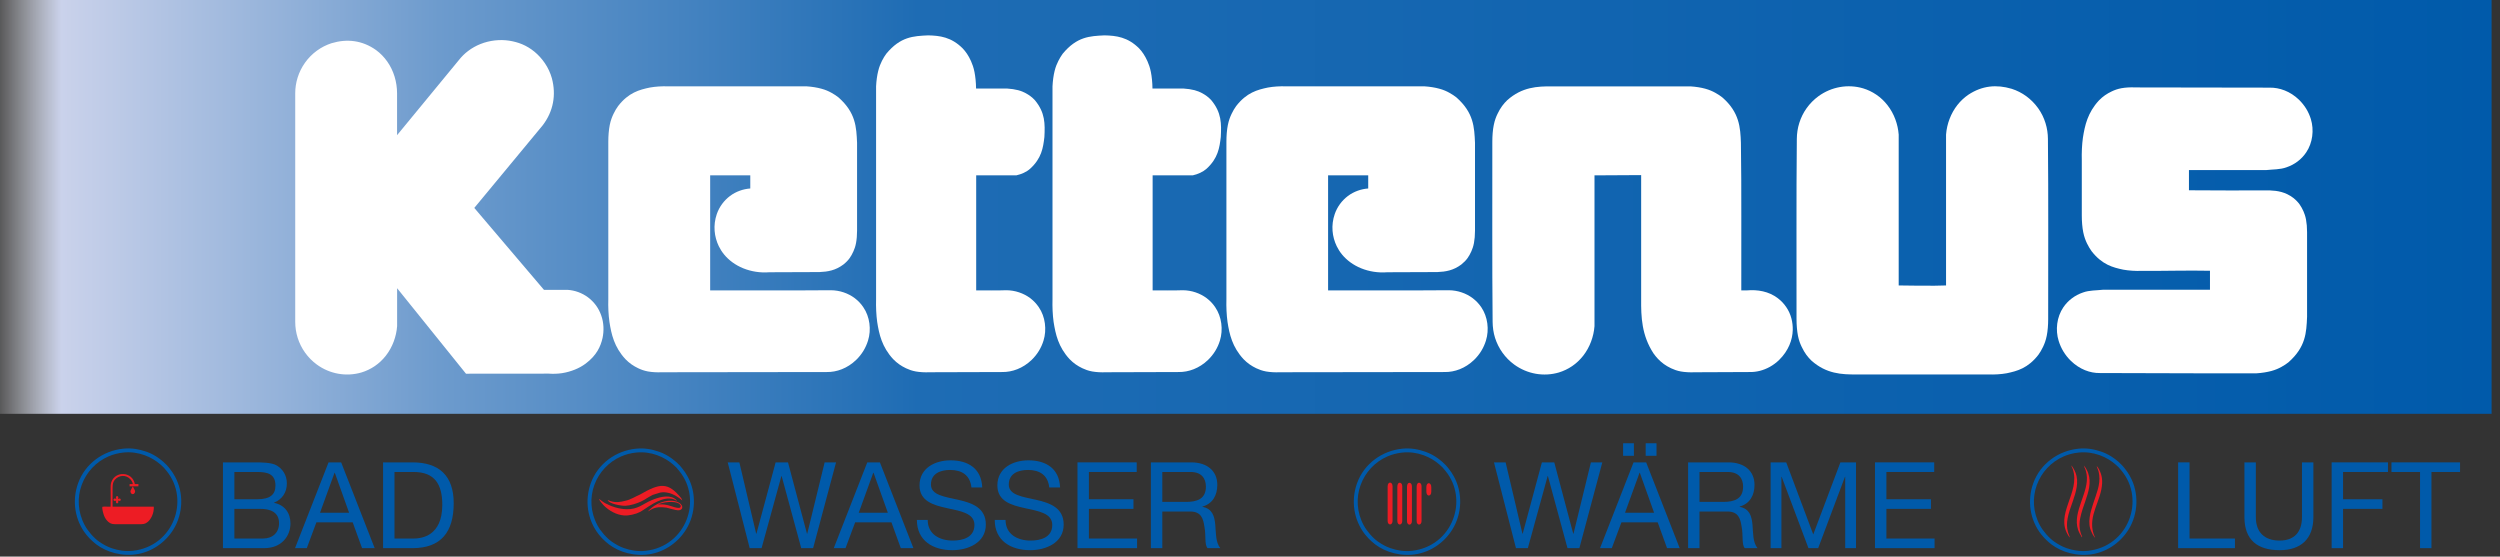 <svg xmlns="http://www.w3.org/2000/svg" xmlns:xlink="http://www.w3.org/1999/xlink" xmlns:serif="http://www.serif.com/" width="100%" height="100%" viewBox="0 0 274 61" xml:space="preserve" style="fill-rule:evenodd;clip-rule:evenodd;stroke-linejoin:round;stroke-miterlimit:2;"><rect x="0" y="0" width="274" height="61" fill="#333333" stroke="none"/><rect x="0" y="-0" width="273.078" height="45.354" style="fill:url(#_Linear1);"></rect><path d="M65.313,33.462c-0.247,-0.332 -0.538,-0.627 -0.862,-0.869c-0.677,-0.504 -1.458,-0.771 -2.228,-0.824l-2.603,-0l-7.638,-8.981l7.495,-9.05c1.167,-1.521 1.498,-3.325 1.009,-5.157c-0.166,-0.59 -0.425,-1.147 -0.761,-1.643c-0.333,-0.496 -0.737,-0.931 -1.15,-1.271c-0.895,-0.73 -1.799,-1.053 -2.774,-1.209c-0.98,-0.148 -2.11,-0.049 -3.155,0.373c-0.486,0.193 -0.932,0.451 -1.325,0.746c-0.396,0.295 -0.736,0.636 -1.032,1.012l-6.771,8.227l-0,-4.579c-0,-0.626 -0.093,-1.254 -0.275,-1.848c-0.182,-0.594 -0.454,-1.152 -0.798,-1.64c-0.344,-0.491 -0.761,-0.918 -1.226,-1.258c-1.508,-1.074 -3.187,-1.267 -4.897,-0.75c-0.562,0.185 -1.109,0.46 -1.599,0.82c-0.494,0.36 -0.931,0.803 -1.288,1.303c-0.731,1.021 -1.083,2.222 -1.079,3.373l-0,25.041c-0,0.59 0.089,1.18 0.27,1.754c0.179,0.57 0.452,1.123 0.809,1.62c0.357,0.499 0.794,0.942 1.288,1.303c1.429,1.044 3.24,1.356 4.903,0.865c0.507,-0.156 0.996,-0.386 1.446,-0.693c0.45,-0.304 0.859,-0.689 1.211,-1.136c0.742,-0.947 1.155,-2.111 1.24,-3.242l-0,-4.16l7.548,9.37l9.063,-0.008c0.494,0.037 0.992,0.02 1.478,-0.053c0.486,-0.078 0.956,-0.21 1.389,-0.386c0.433,-0.172 0.826,-0.393 1.17,-0.647c1.219,-0.91 1.657,-1.882 1.87,-2.829c0.155,-0.742 0.151,-1.644 -0.149,-2.467c-0.137,-0.398 -0.336,-0.771 -0.579,-1.107Z" style="fill:#fff;fill-rule:nonzero;"></path><path d="M93.692,32.687c-0.365,-0.275 -0.782,-0.495 -1.227,-0.643c-0.445,-0.152 -0.923,-0.23 -1.398,-0.234c-4.413,0.037 -8.823,0.012 -13.233,0.017l-0,-12.608l4.397,-0l-0,1.438c-0.769,0.058 -1.55,0.32 -2.227,0.824c-0.323,0.246 -0.615,0.537 -0.862,0.873c-0.243,0.332 -0.441,0.705 -0.58,1.103c-0.428,1.246 -0.282,2.492 0.216,3.525c0.304,0.618 0.766,1.234 1.506,1.775c0.345,0.249 0.737,0.471 1.171,0.647c0.433,0.176 0.903,0.307 1.389,0.381c0.486,0.074 0.984,0.095 1.477,0.054l5.5,-0.021c0.911,-0.037 1.749,-0.18 2.616,-0.828c0.608,-0.487 0.846,-0.893 1.101,-1.451c0.109,-0.242 0.211,-0.525 0.284,-0.905c0.073,-0.382 0.112,-0.866 0.112,-1.349l-0,-9.632c-0.076,-1.731 -0.137,-3.296 -2.036,-4.977c-0.222,-0.176 -0.473,-0.344 -0.773,-0.508c-0.296,-0.164 -0.641,-0.324 -1.102,-0.446c-0.458,-0.128 -1.037,-0.222 -1.611,-0.259l-15.162,-0c-0.701,-0.025 -1.401,0.021 -2.026,0.131c-1.145,0.242 -2.332,0.549 -3.478,2.029c-0.178,0.242 -0.344,0.52 -0.502,0.849c-0.157,0.327 -0.312,0.713 -0.416,1.23c-0.102,0.52 -0.158,1.175 -0.158,1.832l-0,17.244c-0.025,0.868 0.016,1.737 0.125,2.504c0.211,1.357 0.518,2.746 1.75,4.079c0.437,0.45 0.879,0.749 1.405,1c0.295,0.139 0.631,0.27 1.072,0.352c0.442,0.078 0.985,0.111 1.523,0.086l18.073,-0.024c1.086,0.016 2.248,-0.398 3.216,-1.328c0.307,-0.296 0.579,-0.636 0.798,-0.996c0.218,-0.357 0.384,-0.738 0.502,-1.116c0.377,-1.2 0.199,-2.627 -0.515,-3.664c-0.246,-0.373 -0.562,-0.705 -0.927,-0.984Z" style="fill:#fff;fill-rule:nonzero;"></path><path d="M161.417,32.687c-0.364,-0.275 -0.781,-0.495 -1.228,-0.643c-0.445,-0.152 -0.923,-0.23 -1.396,-0.234c-4.414,0.037 -8.824,0.012 -13.234,0.017l-0,-12.608l4.398,-0l-0,1.438c-0.77,0.058 -1.551,0.32 -2.228,0.824c-0.323,0.246 -0.615,0.537 -0.862,0.873c-0.243,0.332 -0.441,0.705 -0.579,1.103c-0.43,1.246 -0.283,2.492 0.215,3.525c0.303,0.618 0.764,1.234 1.506,1.775c0.344,0.249 0.737,0.471 1.17,0.647c0.433,0.176 0.903,0.307 1.389,0.381c0.487,0.074 0.985,0.095 1.479,0.054l5.498,-0.021c0.907,-0.037 1.75,-0.18 2.616,-0.828c0.604,-0.487 0.847,-0.893 1.103,-1.451c0.104,-0.242 0.21,-0.525 0.283,-0.905c0.072,-0.382 0.113,-0.866 0.113,-1.349l-0,-9.632c-0.077,-1.731 -0.138,-3.296 -2.037,-4.977c-0.223,-0.176 -0.474,-0.344 -0.774,-0.508c-0.294,-0.164 -0.639,-0.324 -1.101,-0.446c-0.457,-0.128 -1.036,-0.222 -1.611,-0.259l-15.154,-0c-0.697,-0.025 -1.401,0.021 -2.02,0.131c-1.147,0.242 -2.329,0.549 -3.475,2.025c-0.179,0.246 -0.345,0.52 -0.502,0.853c-0.159,0.327 -0.308,0.709 -0.413,1.23c-0.105,0.52 -0.158,1.175 -0.158,1.832l-0,17.244c-0.025,0.868 0.017,1.741 0.121,2.508c0.21,1.353 0.519,2.742 1.75,4.075c0.437,0.45 0.878,0.749 1.401,1c0.299,0.139 0.631,0.27 1.073,0.352c0.437,0.078 0.984,0.111 1.522,0.086l18.061,-0.024c1.086,0.016 2.248,-0.398 3.215,-1.328c0.308,-0.296 0.58,-0.636 0.798,-0.996c0.219,-0.361 0.385,-0.738 0.502,-1.116c0.377,-1.2 0.199,-2.622 -0.509,-3.664c-0.252,-0.373 -0.567,-0.705 -0.932,-0.984Z" style="fill:#fff;fill-rule:nonzero;"></path><path d="M112.928,32.687c-0.369,-0.275 -0.787,-0.495 -1.232,-0.643c-0.445,-0.152 -0.919,-0.23 -1.396,-0.234c-1.102,0.041 -2.203,0.012 -3.309,0.017l-0,-12.608l4.398,-0c0.571,-0.128 1.118,-0.37 1.51,-0.722c1.264,-1.148 1.43,-2.304 1.568,-3.484c0.072,-1.443 0.092,-2.665 -1.041,-4.03c-0.317,-0.34 -0.628,-0.565 -1.012,-0.774c-0.224,-0.119 -0.479,-0.234 -0.822,-0.324c-0.345,-0.09 -0.775,-0.156 -1.208,-0.181l-3.406,-0c-0.007,-0.651 -0.072,-1.299 -0.173,-1.807c-0.102,-0.512 -0.24,-0.881 -0.38,-1.197c-0.142,-0.315 -0.288,-0.578 -0.443,-0.808c-0.153,-0.225 -0.307,-0.418 -0.473,-0.59c-1.24,-1.242 -2.502,-1.397 -3.783,-1.426c-1.631,0.077 -3.037,0.139 -4.587,2.013c-0.166,0.225 -0.325,0.48 -0.478,0.783c-0.149,0.303 -0.3,0.652 -0.413,1.127c-0.118,0.471 -0.199,1.07 -0.228,1.668l-0,23.311c-0.024,0.868 0.017,1.741 0.121,2.508c0.211,1.353 0.52,2.742 1.75,4.075c0.438,0.45 0.879,0.749 1.406,1c0.296,0.139 0.632,0.27 1.073,0.352c0.437,0.078 0.984,0.111 1.522,0.086l7.961,-0.024c1.081,0.012 2.248,-0.398 3.216,-1.328c0.308,-0.296 0.579,-0.636 0.798,-0.996c0.219,-0.357 0.385,-0.738 0.502,-1.116c0.373,-1.2 0.199,-2.627 -0.514,-3.664c-0.252,-0.373 -0.563,-0.705 -0.927,-0.984Z" style="fill:#fff;fill-rule:nonzero;"></path><path d="M132.261,32.687c-0.366,-0.275 -0.783,-0.495 -1.228,-0.643c-0.445,-0.152 -0.923,-0.23 -1.397,-0.234c-1.105,0.041 -2.206,0.012 -3.308,0.017l-0,-12.608l4.397,-0c0.568,-0.128 1.114,-0.37 1.511,-0.722c1.26,-1.148 1.425,-2.304 1.563,-3.484c0.074,-1.443 0.093,-2.665 -1.04,-4.03c-0.313,-0.34 -0.629,-0.565 -1.009,-0.774c-0.222,-0.119 -0.483,-0.234 -0.822,-0.324c-0.343,-0.09 -0.777,-0.156 -1.211,-0.181l-3.406,-0c-0.007,-0.651 -0.072,-1.299 -0.173,-1.807c-0.101,-0.512 -0.24,-0.881 -0.381,-1.197c-0.142,-0.315 -0.288,-0.578 -0.442,-0.808c-0.149,-0.225 -0.307,-0.418 -0.469,-0.59c-1.244,-1.242 -2.506,-1.397 -3.787,-1.426c-1.632,0.077 -3.033,0.139 -4.587,2.013c-0.163,0.225 -0.321,0.48 -0.474,0.783c-0.154,0.303 -0.305,0.652 -0.418,1.127c-0.117,0.471 -0.197,1.07 -0.226,1.668l-0,23.311c-0.024,0.868 0.015,1.741 0.121,2.508c0.214,1.353 0.518,2.742 1.749,4.075c0.437,0.45 0.879,0.749 1.406,1c0.295,0.139 0.632,0.27 1.073,0.352c0.441,0.078 0.983,0.111 1.522,0.086l7.962,-0.024c1.081,0.012 2.247,-0.398 3.215,-1.328c0.308,-0.296 0.579,-0.636 0.798,-0.996c0.219,-0.357 0.385,-0.734 0.502,-1.116c0.373,-1.2 0.199,-2.622 -0.515,-3.664c-0.247,-0.373 -0.562,-0.705 -0.926,-0.984Z" style="fill:#fff;fill-rule:nonzero;"></path><path d="M195.781,33.671c-0.247,-0.373 -0.562,-0.705 -0.928,-0.984c-0.991,-0.762 -2.231,-0.963 -3.401,-0.86l-0.606,-0c-0.018,-5.39 0.039,-10.785 -0.042,-16.175c-0.061,-1.664 -0.154,-3.341 -2.037,-4.976c-0.222,-0.176 -0.473,-0.344 -0.773,-0.508c-0.295,-0.164 -0.64,-0.32 -1.102,-0.447c-0.457,-0.127 -1.032,-0.217 -1.611,-0.254l-15.153,-0c-1.628,-0.016 -3.314,0.066 -4.933,1.512c-0.199,0.189 -0.385,0.398 -0.562,0.639c-0.179,0.247 -0.345,0.521 -0.502,0.854c-0.159,0.328 -0.309,0.709 -0.414,1.23c-0.106,0.52 -0.158,1.176 -0.158,1.832c0.012,6.578 -0.033,13.161 0.032,19.744c0.008,0.59 0.086,1.18 0.267,1.754c0.183,0.57 0.454,1.124 0.811,1.619c0.355,0.5 0.793,0.943 1.288,1.303c1.43,1.042 3.239,1.358 4.903,0.866c0.506,-0.156 0.996,-0.386 1.446,-0.693c0.45,-0.303 0.858,-0.689 1.21,-1.135c0.743,-0.947 1.152,-2.111 1.241,-3.243l-0,-16.53l5.114,-0.029l-0,13.588c-0.017,1.95 0.053,3.976 1.36,5.964c0.287,0.401 0.624,0.787 1.13,1.159c0.232,0.164 0.49,0.321 0.786,0.46c0.296,0.138 0.631,0.27 1.073,0.352c0.437,0.077 0.984,0.111 1.522,0.087l6.039,-0.026c0.716,0.012 1.47,-0.164 2.206,-0.573c0.357,-0.201 0.701,-0.455 1.008,-0.754c1.029,-1.005 1.467,-2.21 1.491,-3.284c0.008,-0.414 -0.036,-0.86 -0.154,-1.287c-0.113,-0.43 -0.299,-0.836 -0.551,-1.205Z" style="fill:#fff;fill-rule:nonzero;"></path><path d="M223.375,11.852c-0.357,-0.499 -0.798,-0.942 -1.288,-1.303c-0.494,-0.361 -1.04,-0.636 -1.603,-0.816c-1.677,-0.499 -3.236,-0.348 -4.746,0.644c-0.45,0.307 -0.863,0.689 -1.211,1.135c-0.352,0.447 -0.639,0.96 -0.85,1.509c-0.211,0.549 -0.345,1.135 -0.39,1.734l-0,16.53l-1.25,0.029c-1.313,0.009 -2.625,-0.012 -3.94,-0.029l-0,-16.53c-0.085,-1.132 -0.495,-2.296 -1.241,-3.243c-0.347,-0.446 -0.76,-0.832 -1.21,-1.135c-0.449,-0.307 -0.935,-0.537 -1.445,-0.693c-1.665,-0.492 -3.471,-0.176 -4.904,0.865c-0.49,0.361 -0.932,0.804 -1.288,1.303c-0.357,0.497 -0.628,1.05 -0.806,1.62c-0.183,0.574 -0.264,1.163 -0.271,1.754c-0.065,6.583 -0.021,13.166 -0.033,19.745c-0,0.655 0.057,1.311 0.158,1.832c0.105,0.52 0.255,0.901 0.417,1.229c0.158,0.333 0.325,0.611 0.499,0.853c0.178,0.242 0.364,0.45 0.562,0.64c1.624,1.446 3.309,1.529 4.937,1.515l14.44,-0c0.701,0.026 1.401,-0.02 2.024,-0.13c1.147,-0.242 2.326,-0.549 3.471,-2.025c0.178,-0.246 0.345,-0.52 0.502,-0.853c0.158,-0.328 0.309,-0.709 0.413,-1.229c0.106,-0.521 0.158,-1.177 0.158,-1.832c-0.007,-6.579 0.037,-13.162 -0.028,-19.745c-0.004,-1.152 -0.344,-2.348 -1.077,-3.374Z" style="fill:#fff;fill-rule:nonzero;"></path><path d="M252.458,23.153c-0.26,-0.557 -0.498,-0.967 -1.106,-1.459c-0.866,-0.652 -1.705,-0.791 -2.611,-0.828c-2.944,0.004 -5.888,0.02 -8.832,-0.012l-0,-2.218l8.516,-0c0.68,-0.078 1.47,-0.041 2.174,-0.299c0.446,-0.152 0.863,-0.368 1.228,-0.648c0.364,-0.275 0.68,-0.61 0.927,-0.979c0.713,-1.042 0.886,-2.464 0.514,-3.665c-0.117,-0.381 -0.284,-0.758 -0.502,-1.118c-0.219,-0.357 -0.49,-0.697 -0.797,-0.996c-0.968,-0.931 -2.135,-1.341 -3.216,-1.325l-14.721,-0.024c-0.538,-0.029 -1.08,0.008 -1.522,0.086c-0.437,0.082 -0.774,0.209 -1.069,0.352c-0.526,0.25 -0.967,0.545 -1.405,0.996c-1.231,1.336 -1.535,2.727 -1.749,4.079c-0.105,0.767 -0.146,1.639 -0.122,2.504l-0,6.021c-0,0.652 0.053,1.308 0.158,1.829c0.105,0.52 0.255,0.901 0.413,1.233c0.161,0.329 0.328,0.607 0.502,0.849c1.15,1.476 2.328,1.783 3.475,2.025c0.624,0.11 1.324,0.156 2.024,0.131c2.49,0.021 4.982,-0.066 7.476,-0.012l-0,2.082l-11.743,-0c-0.681,0.082 -1.467,0.041 -2.171,0.299c-0.446,0.151 -0.863,0.369 -1.228,0.648c-0.367,0.274 -0.68,0.61 -0.931,0.979c-0.72,1.059 -0.887,2.484 -0.506,3.693c0.122,0.39 0.292,0.78 0.518,1.152c0.228,0.369 0.503,0.721 0.819,1.025c0.963,0.93 2.11,1.348 3.17,1.332l10.453,0.029l6.738,-0c0.578,-0.037 1.154,-0.131 1.611,-0.254c0.461,-0.127 0.806,-0.283 1.102,-0.447c0.3,-0.164 0.551,-0.332 0.773,-0.508c1.9,-1.681 1.964,-3.247 2.037,-4.977l-0,-9.296c-0,-0.487 -0.041,-0.976 -0.113,-1.361c-0.073,-0.389 -0.179,-0.672 -0.284,-0.918Z" style="fill:#fff;fill-rule:nonzero;"></path><path d="M18.601,51.358c-0.103,-0.123 -0.217,-0.272 -0.338,-0.395c-0.283,-0.29 -0.463,-0.447 -0.78,-0.684c-0.404,-0.302 -0.912,-0.592 -1.428,-0.769c-0.806,-0.275 -1.593,-0.428 -2.52,-0.338c-2.227,0.217 -4.199,1.642 -4.97,3.775c-0.699,1.928 -0.371,4.055 0.882,5.64c0.228,0.288 0.441,0.498 0.713,0.749c0.962,0.897 2.552,1.593 4.388,1.458c1.849,-0.135 3.516,-1.227 4.472,-2.787c1.053,-1.718 1.14,-3.981 0.163,-5.769c-0.177,-0.325 -0.367,-0.621 -0.582,-0.88Zm-4.025,9.008c-0.831,0.093 -1.655,-0.044 -2.364,-0.292c-0.51,-0.178 -0.908,-0.412 -1.332,-0.699c-0.595,-0.402 -1.259,-1.186 -1.587,-1.797c-1.574,-2.925 -0.213,-6.348 2.622,-7.568c0.497,-0.214 1.05,-0.353 1.604,-0.412c1.671,-0.179 3.141,0.5 4.066,1.311c0.378,0.332 0.345,0.308 0.662,0.693c2.598,3.162 0.772,8.258 -3.671,8.764Z" style="fill:#005aaa;fill-rule:nonzero;"></path><path d="M14.438,53.516c-0.035,0.066 -0.085,0.154 -0.117,0.237c-0.078,0.196 0.056,0.41 0.238,0.405c0.179,-0.005 0.301,-0.231 0.223,-0.418l-0.227,-0.439l-0.007,0c-0.042,0.073 -0.073,0.145 -0.11,0.215Z" style="fill:#ed1c24;fill-rule:nonzero;"></path><path d="M13.232,54.757c-0.016,-0.206 -0.312,-0.073 -0.312,-0.072c0.018,-0.081 0.063,-0.106 0.044,-0.197c-0.035,-0.16 -0.24,-0.155 -0.26,0.009c-0.012,0.091 0.028,0.127 0.047,0.195c-0.047,-0.02 -0.109,-0.06 -0.179,-0.055c-0.159,0.013 -0.193,0.212 -0.044,0.256c0.096,0.029 0.14,-0.017 0.214,-0.032c-0.014,0.069 -0.054,0.116 -0.036,0.2c0.031,0.137 0.217,0.157 0.256,-0.005c0.022,-0.091 -0.022,-0.118 -0.04,-0.197c-0,0 0.328,0.135 0.31,-0.102Z" style="fill:#ed1c24;fill-rule:nonzero;"></path><path d="M12.339,53.929c0,-0.571 -0.051,-1.006 0.26,-1.361c0.446,-0.509 1.212,-0.558 1.683,-0.048c0.088,0.095 0.273,0.352 0.271,0.533l-0.35,0l-0.001,0.248l0.466,0c0.001,-0.002 0.001,-0.004 0.002,-0.007l0.004,0.007l0.493,0l0.005,-0.247l-0.395,-0.003c-0.252,-1.363 -2.128,-1.49 -2.58,-0.198c-0.09,0.257 -0.071,0.552 -0.071,0.846c0,0.378 0.018,1.553 -0.005,1.835c-0.185,0.002 -0.767,-0.025 -0.895,0.008c-0.071,0.218 0.118,0.812 0.183,0.984c0.105,0.28 0.303,0.539 0.488,0.691c0.29,0.235 0.488,0.235 0.946,0.235l2.373,0c0.455,0 0.66,0.003 0.952,-0.229c0.391,-0.309 0.721,-0.981 0.689,-1.689l-4.516,-0.001c-0.017,-0.186 -0.002,-1.316 -0.002,-1.604Z" style="fill:#ed1c24;fill-rule:nonzero;"></path><path d="M25.687,55.771l2.857,0c1.053,0 2.04,0.342 2.04,1.567c0,1.027 -0.684,1.685 -1.764,1.685l-3.133,-0l-0,-3.252Zm-1.251,4.305l4.542,0c1.87,0 2.857,-1.316 2.857,-2.699c-0,-1.158 -0.632,-2.027 -1.79,-2.264l-0,-0.026c0.868,-0.356 1.395,-1.106 1.395,-2.107c0,-0.921 -0.487,-1.593 -1.106,-1.961c-0.566,-0.343 -1.659,-0.343 -2.488,-0.343l-3.41,0l0,9.4Zm1.251,-8.347l2.501,0c1.08,0 2.001,0.185 2.001,1.488c0,0.987 -0.579,1.501 -2.001,1.501l-2.501,-0l-0,-2.989Z" style="fill:#005aaa;fill-rule:nonzero;"></path><path d="M32.335,60.076l1.29,0l1.054,-2.83l3.975,-0l1.027,2.83l1.383,0l-3.673,-9.4l-1.383,0l-3.673,9.4Zm4.332,-8.268l0.026,0l1.566,4.384l-3.185,0l1.593,-4.384Z" style="fill:#005aaa;fill-rule:nonzero;"></path><path d="M41.985,60.076l3.226,0c3.133,0 4.515,-1.777 4.515,-4.924c0,-3.028 -1.619,-4.476 -4.515,-4.476l-3.226,0l0,9.4Zm1.251,-8.347l2.106,0c2.304,0 3.134,1.356 3.134,3.594c-0,3.463 -2.304,3.7 -3.16,3.7l-2.08,-0l-0,-7.294Z" style="fill:#005aaa;fill-rule:nonzero;"></path><path d="M74.789,51.361c-0.102,-0.124 -0.215,-0.272 -0.337,-0.396c-0.283,-0.289 -0.463,-0.446 -0.779,-0.683c-0.405,-0.302 -0.913,-0.591 -1.43,-0.768c-0.805,-0.276 -1.592,-0.429 -2.519,-0.339c-2.226,0.217 -4.198,1.644 -4.971,3.775c-0.698,1.928 -0.371,4.055 0.883,5.639c0.228,0.289 0.441,0.499 0.712,0.751c0.964,0.897 2.553,1.593 4.389,1.458c1.849,-0.136 3.517,-1.229 4.473,-2.788c1.052,-1.718 1.139,-3.981 0.163,-5.77c-0.177,-0.325 -0.367,-0.62 -0.584,-0.879Zm-4.023,9.008c-0.831,0.094 -1.656,-0.044 -2.365,-0.292c-0.51,-0.178 -0.907,-0.412 -1.331,-0.699c-0.595,-0.403 -1.26,-1.186 -1.588,-1.797c-1.574,-2.925 -0.213,-6.348 2.622,-7.568c0.498,-0.214 1.051,-0.354 1.604,-0.412c1.672,-0.179 3.141,0.5 4.066,1.311c0.378,0.332 0.345,0.308 0.661,0.693c2.6,3.161 0.772,8.259 -3.669,8.764Z" style="fill:#005aaa;fill-rule:nonzero;"></path><path d="M74.176,54.984c-0.165,-0.055 -0.361,-0.096 -0.536,-0.106c-0.723,-0.042 -1.544,0.26 -2.103,0.682c-0.134,0.102 -0.444,0.364 -0.515,0.489c0.074,-0.03 0.224,-0.139 0.312,-0.189c0.587,-0.331 1.069,-0.291 1.7,-0.223c0.315,0.07 0.998,0.284 1.259,0.291c0.662,0.02 0.662,-0.68 -0.117,-0.944Zm0.401,0.6c-0.152,0.269 -1.163,-0.199 -1.51,-0.242c-0.318,-0.065 -0.632,-0.079 -0.943,-0.055c0.498,-0.263 1.768,-0.402 2.265,-0.11c0.105,0.063 0.294,0.219 0.188,0.407Z" style="fill:#ed1c24;fill-rule:nonzero;"></path><path d="M70.157,54.195c-0.548,0.231 -1.016,0.571 -1.644,0.695c-0.509,0.138 -1.025,0.212 -1.572,0.039c-0.118,-0.03 -0.229,-0.092 -0.341,-0.127c0.153,0.436 1.528,0.652 1.957,0.631c0.525,-0.027 1.185,-0.235 1.667,-0.451c0.106,-0.048 0.546,-0.278 0.601,-0.338c0.041,-0.016 0.499,-0.305 0.704,-0.401l0.822,-0.257c0.593,-0.116 1.219,0.074 1.688,0.34c0.099,0.056 0.177,0.113 0.259,0.161c0.2,0.115 0.298,0.219 0.478,0.36c-0.016,-0.09 -0.085,-0.191 -0.129,-0.266c-1.448,-1.778 -2.326,-1.628 -4.49,-0.386Z" style="fill:#ed1c24;fill-rule:nonzero;"></path><path d="M72.414,54.811c0.28,-0.105 0.607,-0.184 0.938,-0.176c0.462,0.011 0.575,0.141 0.844,0.257c-0.011,-0.078 -0.239,-0.244 -0.309,-0.284c-0.71,-0.406 -1.766,-0.083 -2.449,0.204c-1.02,0.428 -1.504,1.029 -2.774,0.999c-0.371,-0.009 -0.831,-0.084 -1.19,-0.189c-0.102,-0.03 -0.2,-0.061 -0.3,-0.099c-0.118,-0.031 -0.299,-0.112 -0.415,-0.165c-0.131,-0.06 -0.272,-0.128 -0.401,-0.19c-0.258,-0.122 -0.607,-0.444 -0.712,-0.485c0.042,0.153 0.407,0.594 0.534,0.72c0.586,0.583 1.379,1.023 2.212,1.091c0.522,0.041 1.296,-0.144 1.743,-0.377c0.158,-0.083 0.288,-0.17 0.428,-0.263c0.365,-0.24 0.708,-0.479 1.091,-0.693c0.236,-0.133 0.492,-0.25 0.76,-0.35Z" style="fill:#ed1c24;fill-rule:nonzero;"></path><path d="M91.631,50.676l-1.25,0l-1.909,7.82l-0.027,0l-2.08,-7.82l-1.356,0l-2.106,7.82l-0.026,0l-1.843,-7.82l-1.277,0l2.409,9.4l1.303,0l2.172,-7.899l0.027,0l2.146,7.899l1.303,0l2.514,-9.4Z" style="fill:#005aaa;fill-rule:nonzero;"></path><path d="M91.381,60.076l1.29,0l1.054,-2.83l3.976,-0l1.026,2.83l1.383,0l-3.673,-9.4l-1.383,0l-3.673,9.4Zm4.332,-8.268l0.026,0l1.567,4.384l-3.186,0l1.593,-4.384Z" style="fill:#005aaa;fill-rule:nonzero;"></path><path d="M107.653,53.428c-0.079,-2.067 -1.54,-2.976 -3.462,-2.976c-1.712,0 -3.41,0.843 -3.41,2.752c0,1.725 1.514,2.159 3.015,2.488c1.501,0.329 3.002,0.553 3.002,1.843c-0,1.356 -1.251,1.712 -2.383,1.712c-1.422,-0 -2.739,-0.685 -2.739,-2.265l-1.185,0c0,2.291 1.778,3.318 3.884,3.318c1.712,-0 3.673,-0.803 3.673,-2.804c0,-1.843 -1.501,-2.37 -3.001,-2.712c-1.514,-0.343 -3.015,-0.514 -3.015,-1.672c-0,-1.225 1.053,-1.606 2.106,-1.606c1.29,-0 2.186,0.579 2.33,1.922l1.185,-0Z" style="fill:#005aaa;fill-rule:nonzero;"></path><path d="M116.184,53.428c-0.079,-2.067 -1.54,-2.976 -3.462,-2.976c-1.712,0 -3.41,0.843 -3.41,2.752c0,1.725 1.514,2.159 3.015,2.488c1.501,0.329 3.001,0.553 3.001,1.843c0,1.356 -1.25,1.712 -2.382,1.712c-1.422,-0 -2.739,-0.685 -2.739,-2.265l-1.185,0c0,2.291 1.778,3.318 3.884,3.318c1.712,-0 3.673,-0.803 3.673,-2.804c0,-1.843 -1.501,-2.37 -3.001,-2.712c-1.514,-0.343 -3.015,-0.514 -3.015,-1.672c-0,-1.225 1.053,-1.606 2.106,-1.606c1.29,-0 2.186,0.579 2.33,1.922l1.185,-0Z" style="fill:#005aaa;fill-rule:nonzero;"></path><path d="M118.092,60.076l6.53,0l0,-1.053l-5.279,-0l-0,-3.252l4.884,0l0,-1.053l-4.884,-0l-0,-2.989l5.24,0l-0,-1.053l-6.491,0l0,9.4Z" style="fill:#005aaa;fill-rule:nonzero;"></path><path d="M127.388,55.008l-0,-3.279l3.107,0c1.171,0 1.672,0.685 1.672,1.607c-0,1.369 -1.001,1.672 -2.173,1.672l-2.606,-0Zm-1.251,5.068l1.251,0l-0,-4.015l3.054,-0c1.211,-0 1.435,0.776 1.567,1.698c0.184,0.922 -0.014,1.935 0.342,2.317l1.395,0c-0.526,-0.645 -0.474,-1.672 -0.553,-2.593c-0.092,-0.922 -0.316,-1.725 -1.408,-1.936l-0,-0.026c1.132,-0.316 1.632,-1.251 1.632,-2.383c0,-1.501 -1.092,-2.462 -2.857,-2.462l-4.423,0l-0,9.4Z" style="fill:#005aaa;fill-rule:nonzero;"></path><path d="M153.148,53.341l0,3.763c0,0.516 0.538,0.507 0.538,0l-0,-3.813c-0,-0.488 -0.538,-0.562 -0.538,0.05Z" style="fill:#ed1c24;fill-rule:nonzero;"></path><path d="M154.207,53.353l0,3.762c0,0.516 0.538,0.507 0.538,-0l-0,-3.812c-0,-0.489 -0.538,-0.562 -0.538,0.05Z" style="fill:#ed1c24;fill-rule:nonzero;"></path><path d="M152.084,53.331l0,3.763c0,0.516 0.538,0.506 0.538,0l-0,-3.813c-0,-0.488 -0.538,-0.563 -0.538,0.05Z" style="fill:#ed1c24;fill-rule:nonzero;"></path><path d="M158.773,51.361c-0.103,-0.124 -0.216,-0.272 -0.338,-0.396c-0.283,-0.289 -0.463,-0.446 -0.779,-0.683c-0.404,-0.302 -0.913,-0.591 -1.43,-0.768c-0.804,-0.276 -1.592,-0.429 -2.519,-0.339c-2.226,0.217 -4.199,1.644 -4.971,3.775c-0.697,1.928 -0.37,4.055 0.883,5.639c0.228,0.289 0.442,0.499 0.712,0.751c0.963,0.897 2.553,1.593 4.389,1.458c1.849,-0.136 3.517,-1.229 4.473,-2.788c1.052,-1.718 1.14,-3.981 0.163,-5.77c-0.178,-0.325 -0.367,-0.62 -0.583,-0.879Zm-4.024,9.008c-0.831,0.094 -1.656,-0.044 -2.365,-0.292c-0.509,-0.178 -0.907,-0.412 -1.331,-0.699c-0.595,-0.403 -1.259,-1.186 -1.588,-1.797c-1.573,-2.925 -0.213,-6.348 2.622,-7.568c0.498,-0.215 1.051,-0.354 1.604,-0.412c1.672,-0.179 3.142,0.5 4.067,1.311c0.378,0.332 0.344,0.308 0.66,0.693c2.6,3.161 0.773,8.259 -3.669,8.764Z" style="fill:#005aaa;fill-rule:nonzero;"></path><path d="M156.33,53.392l0,0.501c0,0.557 0.54,0.557 0.54,0l-0,-0.501c-0,-0.569 -0.54,-0.587 -0.54,-0Z" style="fill:#ed1c24;fill-rule:nonzero;"></path><path d="M155.265,53.345l-0,3.763c-0,0.516 0.537,0.506 0.537,0l-0,-3.813c-0,-0.488 -0.537,-0.562 -0.537,0.05Z" style="fill:#ed1c24;fill-rule:nonzero;"></path><path d="M175.614,50.676l-1.25,0l-1.909,7.82l-0.027,0l-2.08,-7.82l-1.356,0l-2.106,7.82l-0.026,0l-1.843,-7.82l-1.277,0l2.409,9.4l1.303,0l2.172,-7.899l0.027,0l2.146,7.899l1.303,0l2.514,-9.4Z" style="fill:#005aaa;fill-rule:nonzero;"></path><path d="M175.364,60.076l1.29,0l1.054,-2.83l3.975,-0l1.027,2.83l1.383,0l-3.673,-9.4l-1.383,0l-3.673,9.4Zm4.332,-8.268l0.026,0l1.566,4.384l-3.185,0l1.593,-4.384Zm0.671,-1.856l1.185,0l-0,-1.369l-1.185,-0l-0,1.369Zm-2.475,0l1.185,0l-0,-1.369l-1.185,-0l-0,1.369Z" style="fill:#005aaa;fill-rule:nonzero;"></path><path d="M186.265,55.008l-0,-3.279l3.107,0c1.171,0 1.672,0.685 1.672,1.607c-0,1.369 -1.001,1.672 -2.172,1.672l-2.607,-0Zm-1.251,5.068l1.251,0l-0,-4.015l3.054,-0c1.211,-0 1.435,0.776 1.567,1.698c0.184,0.922 -0.013,1.935 0.342,2.317l1.396,0c-0.527,-0.645 -0.474,-1.672 -0.553,-2.593c-0.093,-0.922 -0.316,-1.725 -1.409,-1.936l-0,-0.026c1.132,-0.316 1.632,-1.251 1.632,-2.383c0,-1.501 -1.092,-2.462 -2.856,-2.462l-4.424,0l0,9.4Z" style="fill:#005aaa;fill-rule:nonzero;"></path><path d="M194.059,60.076l1.184,0l0,-7.82l0.027,0l2.936,7.82l1.066,0l2.936,-7.82l0.026,0l0,7.82l1.185,0l-0,-9.4l-1.712,0l-2.975,7.899l-2.962,-7.899l-1.711,0l-0,9.4Z" style="fill:#005aaa;fill-rule:nonzero;"></path><path d="M205.498,60.076l6.53,0l-0,-1.053l-5.279,-0l-0,-3.252l4.884,0l0,-1.053l-4.884,-0l-0,-2.989l5.24,0l-0,-1.053l-6.491,0l0,9.4Z" style="fill:#005aaa;fill-rule:nonzero;"></path><path d="M232.887,51.361c-0.103,-0.124 -0.216,-0.272 -0.339,-0.396c-0.282,-0.289 -0.462,-0.446 -0.778,-0.683c-0.405,-0.302 -0.913,-0.591 -1.43,-0.768c-0.805,-0.276 -1.593,-0.429 -2.52,-0.339c-2.226,0.217 -4.198,1.644 -4.97,3.775c-0.697,1.928 -0.371,4.055 0.883,5.639c0.228,0.289 0.441,0.499 0.712,0.751c0.964,0.897 2.552,1.593 4.389,1.458c1.849,-0.136 3.517,-1.229 4.472,-2.788c1.053,-1.718 1.14,-3.981 0.164,-5.77c-0.177,-0.325 -0.368,-0.62 -0.583,-0.879Zm-4.024,9.007c-0.831,0.095 -1.656,-0.043 -2.366,-0.29c-0.509,-0.179 -0.907,-0.413 -1.33,-0.7c-0.595,-0.403 -1.259,-1.186 -1.588,-1.797c-1.574,-2.925 -0.214,-6.348 2.622,-7.568c0.498,-0.215 1.051,-0.354 1.604,-0.412c1.672,-0.179 3.141,0.5 4.065,1.311c0.379,0.332 0.346,0.308 0.662,0.693c2.6,3.161 0.772,8.258 -3.669,8.763Z" style="fill:#005aaa;fill-rule:nonzero;"></path><path d="M227.47,51.791c-0.103,-0.262 -0.313,-0.648 -0.473,-0.791c0.042,0.13 0.132,0.275 0.184,0.428c0.861,2.547 -2.023,4.925 -0.474,7.302l0.107,0.141c0.032,0.031 0.013,0.015 0.049,0.042c-0.048,-0.229 -0.191,-0.353 -0.293,-0.966c-0.162,-0.984 0.321,-2.155 0.622,-3.043c0.328,-0.974 0.689,-2.069 0.278,-3.113Z" style="fill:#ed1c24;fill-rule:nonzero;"></path><path d="M229.797,51.089c0.097,0.356 0.2,0.375 0.276,0.968c0.139,1.089 -0.325,2.096 -0.628,3.043c-0.307,0.962 -0.742,2.207 -0.191,3.255c0.042,0.08 0.056,0.145 0.102,0.218c0.074,0.12 0.178,0.293 0.272,0.366l-0.175,-0.434c-0.635,-2.024 0.845,-3.571 0.94,-5.538c0.019,-0.377 -0.028,-0.736 -0.14,-1.059c-0.071,-0.212 -0.274,-0.695 -0.456,-0.819Z" style="fill:#ed1c24;fill-rule:nonzero;"></path><path d="M228.859,51.837c-0.07,-0.196 -0.288,-0.65 -0.464,-0.803c0.085,0.316 0.191,0.319 0.296,0.943c0.326,1.95 -1.593,4.101 -0.934,6.081c0.052,0.159 0.113,0.293 0.189,0.436c0.07,0.131 0.179,0.278 0.229,0.396c0.075,-0.098 -0.008,-0.107 -0.114,-0.429c-0.047,-0.146 -0.096,-0.349 -0.117,-0.506c-0.052,-0.384 -0.031,-0.773 0.044,-1.146c0.146,-0.729 0.352,-1.249 0.569,-1.893c0.325,-0.966 0.683,-2.023 0.302,-3.079Z" style="fill:#ed1c24;fill-rule:nonzero;"></path><path d="M238.722,60.076l6.228,0l-0,-1.053l-4.977,-0l0,-8.347l-1.251,0l0,9.4Z" style="fill:#005aaa;fill-rule:nonzero;"></path><path d="M253.546,50.676l-1.25,0l-0,6.003c-0,1.659 -0.869,2.568 -2.449,2.568c-1.659,-0 -2.607,-0.909 -2.607,-2.568l0,-6.003l-1.25,0l-0,6.003c-0,2.502 1.435,3.621 3.857,3.621c2.343,-0 3.699,-1.251 3.699,-3.621l0,-6.003Z" style="fill:#005aaa;fill-rule:nonzero;"></path><path d="M255.547,60.076l1.251,0l0,-4.305l4.318,0l0,-1.053l-4.318,-0l0,-2.989l4.924,0l-0,-1.053l-6.175,0l0,9.4Z" style="fill:#005aaa;fill-rule:nonzero;"></path><path d="M265.237,60.076l1.25,0l0,-8.347l3.134,0l-0,-1.053l-7.517,0l-0,1.053l3.133,0l-0,8.347Z" style="fill:#005aaa;fill-rule:nonzero;"></path><defs><linearGradient id="_Linear1" x1="0" y1="0" x2="1" y2="0" gradientUnits="userSpaceOnUse" gradientTransform="matrix(273.078,0,0,504.567,0,22.676)"><stop offset="0" style="stop-color:#fff;stop-opacity:0"></stop><stop offset="0.03" style="stop-color:#cad2eb;stop-opacity:1"></stop><stop offset="0.18" style="stop-color:#6d9bcd;stop-opacity:1"></stop><stop offset="0.37" style="stop-color:#1e6cb4;stop-opacity:1"></stop><stop offset="1" style="stop-color:#005aaa;stop-opacity:1"></stop></linearGradient></defs></svg>